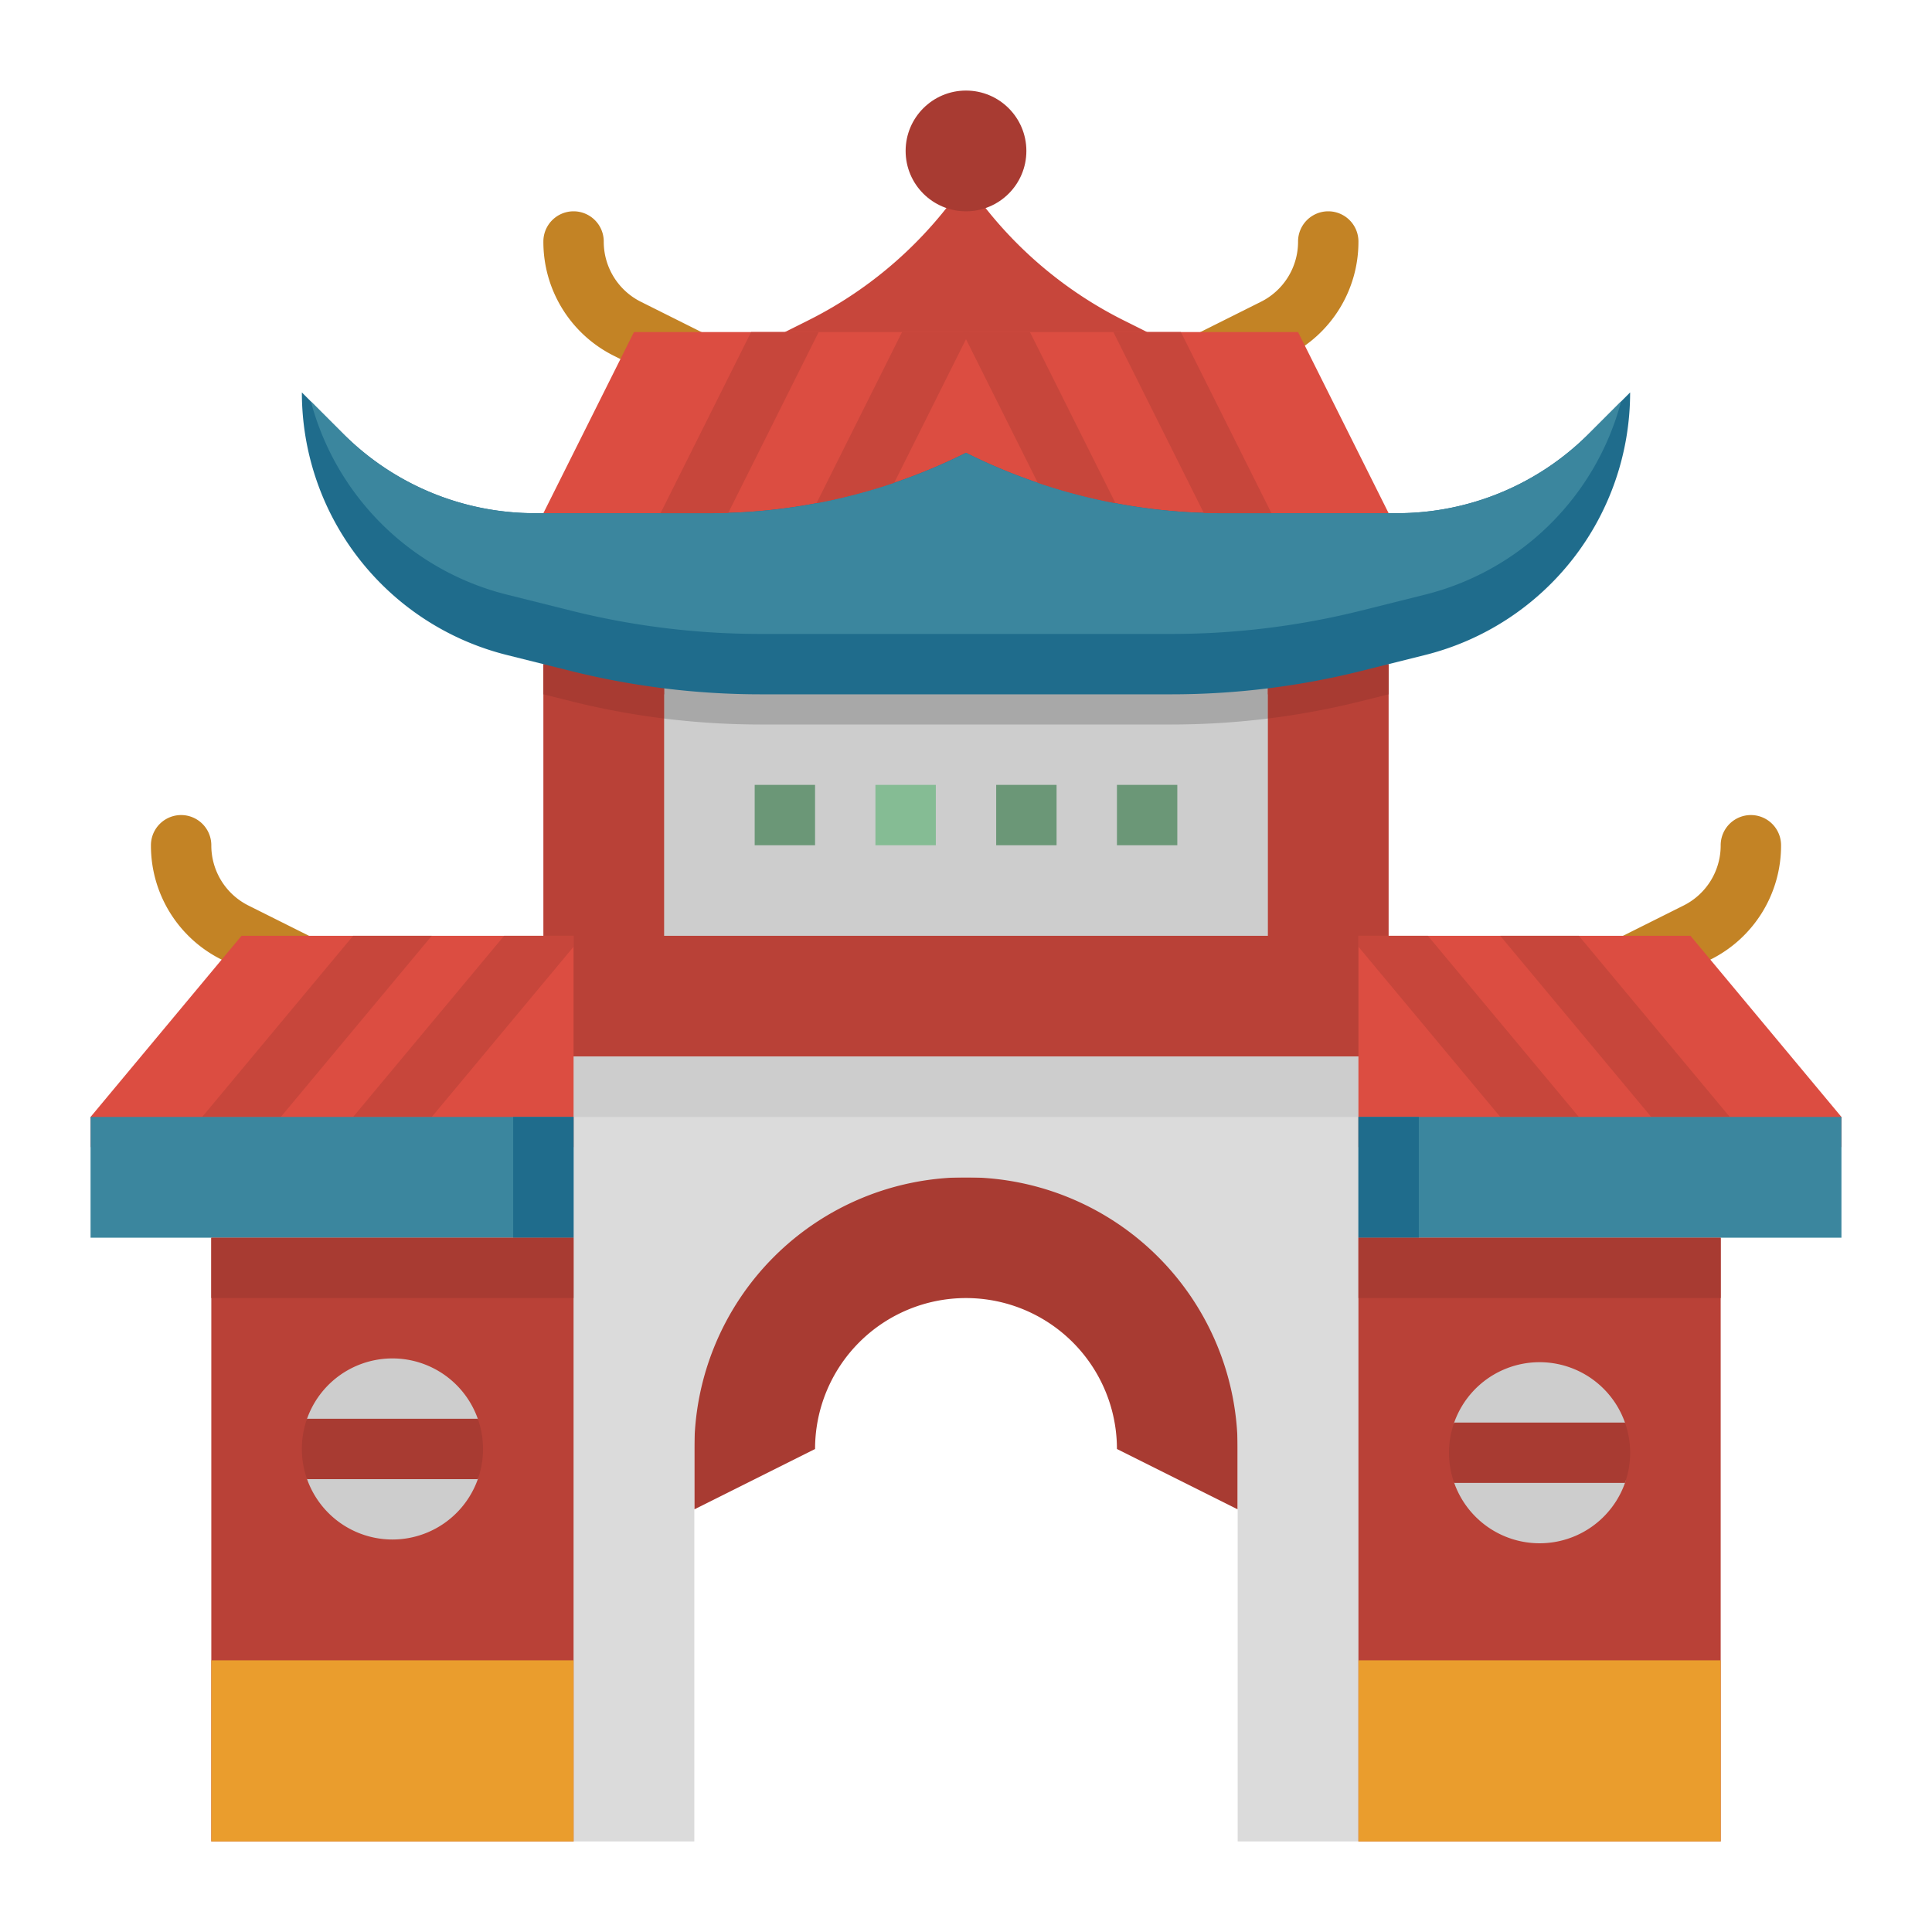 <?xml version="1.0" encoding="UTF-8"?> <svg xmlns="http://www.w3.org/2000/svg" height="512" viewBox="0 0 512 512" width="512"><g id="flat"><path d="m328 176v64h-144v-64h-40v72 8 24h224v-24-8-72z" fill="#b94137"></path><path d="m208 88 6.2-3.1a108.629 108.629 0 0 0 41.8-36.9 108.629 108.629 0 0 0 41.8 36.9l6.2 3.1v8h-96z" fill="#c7463b"></path><path d="m176 184h160v64h-160z" fill="#cdcdcd"></path><path d="m184.834 104.422a7.969 7.969 0 0 1 -3.571-.847l-18.53-9.264a33.7 33.7 0 0 1 -18.733-30.311 8 8 0 0 1 16 0 17.792 17.792 0 0 0 9.888 16l18.53 9.265a8 8 0 0 1 -3.584 15.157z" fill="#c38325"></path><path d="m319.166 104.422a8 8 0 0 1 -3.584-15.157l18.529-9.265a17.791 17.791 0 0 0 9.889-16 8 8 0 0 1 16 0 33.7 33.7 0 0 1 -18.734 30.311l-18.529 9.264a7.969 7.969 0 0 1 -3.571.847z" fill="#c38325"></path><path d="m368 136v8h-224v-8l24-48h176z" fill="#dc4d41"></path><path d="m79.987 264a7.959 7.959 0 0 1 -3.572-.847l-17.682-8.841a33.7 33.7 0 0 1 -18.733-30.312 8 8 0 0 1 16 0 17.792 17.792 0 0 0 9.888 16l17.683 8.842a8 8 0 0 1 -3.584 15.158z" fill="#c38325"></path><path d="m429.546 265.232a8 8 0 0 1 -3.584-15.157l20.149-10.075a17.791 17.791 0 0 0 9.889-16 8 8 0 0 1 16 0 33.7 33.7 0 0 1 -18.734 30.311l-20.148 10.075a7.971 7.971 0 0 1 -3.572.846z" fill="#c38325"></path><path d="m328 400-32-16a40 40 0 0 0 -40-40 40 40 0 0 0 -40 40l-32 16v-88h144z" fill="#a83b32"></path><path d="m144 280v208h40v-104a72 72 0 0 1 72-72 72 72 0 0 1 72 72v104h40v-208z" fill="#dbdbdb"></path><path d="m144 280h224v16h-224z" fill="#cdcdcd"></path><path d="m56 328h96v160h-96z" fill="#b94137"></path><path d="m360 328h96v160h-96z" fill="#b94137" transform="matrix(-1 0 0 -1 816 816)"></path><path d="m336 176v14.42a208.3 208.3 0 0 1 -25.59 1.58h-108.82a208.3 208.3 0 0 1 -25.59-1.58v-14.42z" fill="#a8a8a8"></path><path d="m126.63 391.99a24 24 0 0 1 -45.25 0c-.27-.74 5.5-1.5 5.31-2.28a23.919 23.919 0 0 1 -.661-7.032c.126-2.308-5.414-4.558-4.659-6.688a24 24 0 0 1 45.25 0c.27.74-2.5 1.51-2.31 2.29.429 1.745-.346 3.491-.309 5.214.064 2.939 3.581 5.811 2.629 8.496z" fill="#cdcdcd"></path><path d="m56 440h96v48h-96z" fill="#ea9d2d"></path><path d="m126.63 391.99h-45.25a21.472 21.472 0 0 1 -.69-2.28 23.884 23.884 0 0 1 .68-13.72h45.25a21.649 21.649 0 0 1 .69 2.29 23.85 23.85 0 0 1 -.68 13.71z" fill="#a83b32"></path><path d="m152 248v56h-128v-8l40-48z" fill="#dc4d41"></path><path d="m114.42 248-40 48h-20.84l40-48z" fill="#c7463b"></path><path d="m152 248v2.9l-37.58 45.1h-20.84l40.01-48z" fill="#c7463b"></path><path d="m200 208h16v16h-16z" fill="#6b9777"></path><path d="m232 208h16v16h-16z" fill="#85bc94"></path><path d="m264 208h16v16h-16z" fill="#6b9777"></path><path d="m296 208h16v16h-16z" fill="#6b9777"></path><circle cx="256" cy="40" fill="#a83b32" r="16"></circle><path d="m24 296h128v32h-128z" fill="#3b869e"></path><path d="m360 440h96v48h-96z" fill="#ea9d2d" transform="matrix(-1 0 0 -1 816 928)"></path><path d="m488 296v8h-128v-56h88z" fill="#dc4d41"></path><path d="m458.41 296h-20.82l-40.01-48h20.83z" fill="#c7463b"></path><path d="m418.41 296h-20.82l-37.59-45.1v-2.9h18.41z" fill="#c7463b"></path><path d="m360 296h128v32h-128z" fill="#3b869e"></path><path d="m430.637 392.99a24 24 0 0 1 -45.25 0c-.27-.74 5.5-1.5 5.31-2.28a23.919 23.919 0 0 1 -.661-7.032c.126-2.308-5.414-4.558-4.659-6.688a24 24 0 0 1 45.25 0c.27.74-2.5 1.51-2.31 2.29.429 1.745-.346 3.491-.309 5.214.064 2.939 3.581 5.811 2.629 8.496z" fill="#cdcdcd"></path><path d="m430.637 392.99h-45.25a21.472 21.472 0 0 1 -.69-2.28 23.884 23.884 0 0 1 .68-13.72h45.25a21.649 21.649 0 0 1 .69 2.29 23.85 23.85 0 0 1 -.68 13.71z" fill="#a83b32"></path><path d="m360 296h16v32h-16z" fill="#1f6c8c"></path><path d="m136 296h16v32h-16z" fill="#1f6c8c"></path><path d="m360 328h96v16h-96z" fill="#a83b32"></path><path d="m56 328h96v16h-96z" fill="#a83b32"></path><path d="m144 176h32v14.42a205.881 205.881 0 0 1 -24.83-4.63l-7.17-1.79z" fill="#a83b32"></path><path d="m368 176v8l-7.17 1.79a205.881 205.881 0 0 1 -24.83 4.63v-14.42z" fill="#a83b32"></path><path d="m432 104a71.721 71.721 0 0 1 -54.33 69.58l-16.84 4.21a207.5 207.5 0 0 1 -50.42 6.21h-108.82a207.5 207.5 0 0 1 -50.42-6.21l-16.84-4.21a71.715 71.715 0 0 1 -54.33-69.58l10.99 10.99a71.741 71.741 0 0 0 50.72 21.01h46.51a151.274 151.274 0 0 0 34.82-4.06 151.188 151.188 0 0 0 32.96-11.94 151.575 151.575 0 0 0 67.78 16h46.51a71.741 71.741 0 0 0 50.72-21.01z" fill="#1f6c8c"></path><path d="m429.61 106.39a71.751 71.751 0 0 1 -51.94 51.19l-16.84 4.21a207.5 207.5 0 0 1 -50.42 6.21h-108.82a207.5 207.5 0 0 1 -50.42-6.21l-16.84-4.21a71.745 71.745 0 0 1 -51.94-51.19l8.6 8.6a71.741 71.741 0 0 0 50.72 21.01h46.51a151.274 151.274 0 0 0 34.82-4.06 151.188 151.188 0 0 0 32.96-11.94 151.575 151.575 0 0 0 67.78 16h46.51a71.741 71.741 0 0 0 50.72-21.01z" fill="#3b869e"></path><g fill="#c7463b"><path d="m216.95 88-23.96 47.93h-.01c-1.59.04-3.17.07-4.76.07h-13.17l24-48z"></path><path d="m256.95 88-.95 1.89-19.02 38.05q-6.87 2.34-13.94 4c-2.21.52-4.42 1-6.66 1.41l22.67-45.35z"></path><path d="m295.62 133.35a149.326 149.326 0 0 1 -20.6-5.41l-19.02-38.05-.95-1.89h17.9z"></path><path d="m336.94 136h-13.16c-1.59 0-3.17-.02-4.76-.07l-23.96-47.93h17.88z"></path></g></g></svg> 